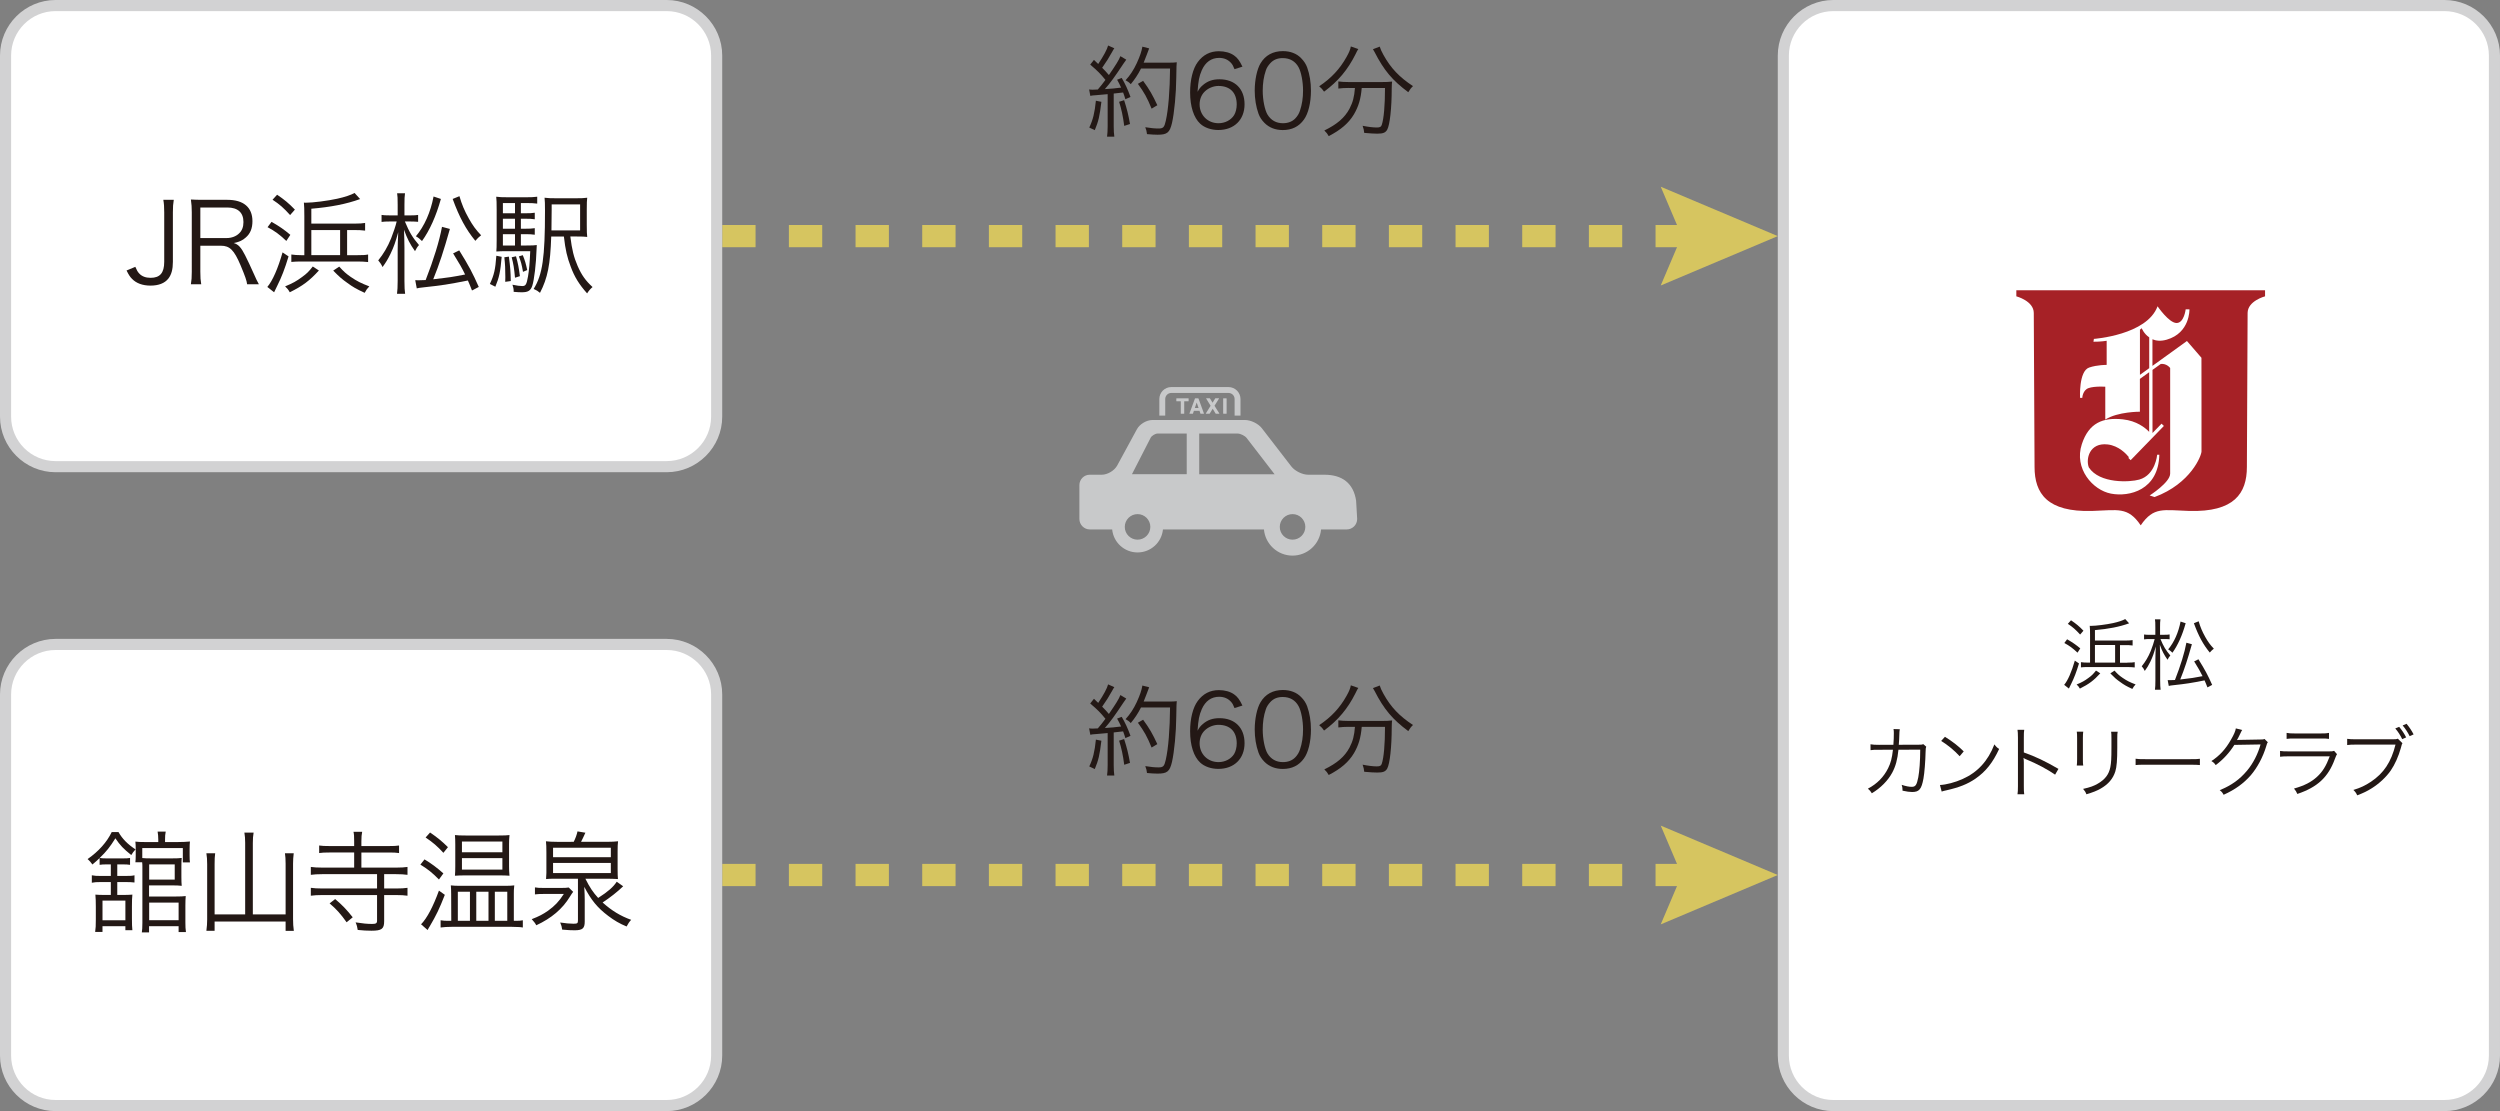 <?xml version="1.0" encoding="utf-8"?>
<!-- Generator: Adobe Illustrator 23.0.3, SVG Export Plug-In . SVG Version: 6.00 Build 0)  -->
<svg version="1.1" id="レイヤー_1" xmlns="http://www.w3.org/2000/svg" xmlns:xlink="http://www.w3.org/1999/xlink" x="0px"
	 y="0px" width="450px" height="200px" viewBox="0 0 450 200" style="enable-background:new 0 0 450 200;" xml:space="preserve">
<rect x="0" y="0" width="450" height="200" fill="#808080" stroke="none"/>
<style type="text/css">
	.st0{fill:none;stroke:#D6C560;stroke-width:4;stroke-miterlimit:10;stroke-dasharray:6,6;}
	.st1{fill:#D6C560;}
	.st2{fill:#231815;}
	.st3{fill:#FFFFFF;}
	.st4{fill:#D2D2D3;}
	.st5{fill:#A62126;}
	.st6{fill:#C8C9CA;}
</style>
<g>
	<g>
		<g>
			<line class="st0" x1="130" y1="42.5" x2="305.67" y2="42.5"/>
			<g>
				<polygon class="st1" points="298.93,51.39 302.71,42.5 298.93,33.61 320,42.5 				"/>
			</g>
		</g>
	</g>
	<g>
		<g>
			<line class="st0" x1="130" y1="157.5" x2="305.67" y2="157.5"/>
			<g>
				<polygon class="st1" points="298.93,166.39 302.71,157.5 298.93,148.61 320,157.5 				"/>
			</g>
		</g>
	</g>
	<g>
		<g>
			<path class="st2" d="M196.04,16.1c0.27,0.04,0.4,0.05,0.65,0.05c0.09,0,0.63-0.02,0.92-0.04c0.67-0.79,0.85-1.03,1.37-1.73
				c-0.92-1.12-1.39-1.6-2.74-2.75l0.67-0.85c0.4,0.38,0.49,0.45,0.77,0.74c0.99-1.49,1.6-2.63,1.78-3.33l1.12,0.5
				c-0.13,0.18-0.22,0.32-0.41,0.68c-0.52,0.95-1.04,1.78-1.78,2.83c0.54,0.54,0.83,0.86,1.21,1.31c1.22-1.76,1.84-2.75,2.07-3.4
				l1.06,0.63c-0.16,0.22-0.27,0.38-0.52,0.74c-1.44,2.18-2.39,3.51-3.33,4.56c1.35-0.09,1.67-0.11,2.92-0.27
				c-0.27-0.59-0.36-0.77-0.72-1.42l0.83-0.32c0.61,1.03,1.1,2.09,1.58,3.42l-0.92,0.41c-0.18-0.58-0.23-0.74-0.41-1.21
				c-0.2,0.04-0.36,0.05-0.45,0.05c-0.14,0.02-0.56,0.07-1.24,0.14v5.92c0,0.77,0.04,1.3,0.11,1.84h-1.31
				c0.07-0.52,0.11-1.1,0.11-1.85v-5.8c-1.33,0.13-1.33,0.13-2.02,0.18c-0.72,0.05-0.74,0.05-1.1,0.13L196.04,16.1z M198.25,18.33
				c-0.32,2.65-0.52,3.48-1.19,5.1l-0.99-0.47c0.67-1.42,0.97-2.65,1.19-4.83L198.25,18.33z M202.34,18.03
				c0.52,1.62,0.76,2.59,1.06,4.29l-1.04,0.34c-0.23-1.78-0.49-2.95-0.92-4.34L202.34,18.03z M205.38,12.34
				c-0.54,1.08-1.12,1.94-1.84,2.81c-0.29-0.31-0.56-0.5-0.94-0.7c0.81-0.88,1.46-1.87,2.02-3.08c0.59-1.3,0.86-2.11,1.01-2.97
				l1.22,0.31c-0.14,0.34-0.14,0.34-0.47,1.24c-0.14,0.4-0.29,0.76-0.52,1.33h4.5c0.72,0,1.08-0.02,1.46-0.07
				c-0.05,0.52-0.05,0.52-0.09,2.77c-0.02,2.83-0.36,6.37-0.77,8.16c-0.41,1.73-0.86,2.11-2.59,2.11c-0.52,0-1.19-0.04-1.91-0.11
				c-0.05-0.49-0.13-0.77-0.31-1.24c0.99,0.16,1.67,0.23,2.39,0.23c0.85,0,1.04-0.22,1.3-1.37c0.47-2.05,0.74-5.55,0.77-9.42H205.38
				z M207.29,19.56c-0.83-2.02-1.3-2.86-2.47-4.47l0.94-0.54c1.17,1.6,1.69,2.52,2.56,4.39L207.29,19.56z"/>
			<path class="st2" d="M222.21,12.45c-0.23-0.58-0.36-0.83-0.63-1.13c-0.54-0.59-1.24-0.9-2.14-0.9c-1.4,0-2.47,0.76-3.12,2.23
				c-0.47,1.08-0.63,1.91-0.76,3.87c0.32-0.56,0.5-0.81,0.9-1.15c0.85-0.76,1.8-1.1,3.04-1.1c2.79,0,4.52,1.73,4.52,4.5
				c0,2.79-1.87,4.63-4.72,4.63c-1.28,0-2.48-0.41-3.26-1.13c-1.17-1.08-1.82-3.1-1.82-5.65c0-2.25,0.5-4.27,1.37-5.44
				c0.95-1.3,2.23-1.96,3.8-1.96c1.08,0,2.05,0.27,2.74,0.76c0.63,0.45,0.99,0.94,1.51,2.02L222.21,12.45z M219.31,15.47
				c-0.9,0-1.85,0.4-2.48,1.03c-0.59,0.59-0.9,1.39-0.9,2.29c0,1.94,1.46,3.39,3.4,3.39c1.17,0,2.25-0.56,2.81-1.46
				c0.29-0.47,0.47-1.21,0.47-1.91C222.61,16.68,221.42,15.47,219.31,15.47z"/>
			<path class="st2" d="M227.61,22.13c-0.49-0.49-0.86-1.04-1.08-1.66c-0.45-1.26-0.68-2.68-0.68-4.16c0-1.91,0.41-3.85,1.04-4.9
				c0.86-1.46,2.25-2.21,4.03-2.21c1.33,0,2.48,0.43,3.29,1.28c0.5,0.5,0.86,1.06,1.08,1.66c0.45,1.24,0.68,2.68,0.68,4.18
				c0,2.18-0.47,4.11-1.26,5.2c-0.9,1.26-2.16,1.89-3.82,1.89C229.57,23.41,228.46,22.98,227.61,22.13z M228.66,11.37
				c-0.38,0.41-0.67,0.86-0.81,1.31c-0.38,1.1-0.56,2.32-0.56,3.64c0,1.67,0.36,3.44,0.85,4.29c0.63,1.04,1.57,1.57,2.79,1.57
				c0.9,0,1.67-0.29,2.21-0.85c0.4-0.41,0.68-0.88,0.85-1.4c0.38-1.12,0.56-2.3,0.56-3.64c0-1.57-0.34-3.35-0.81-4.19
				c-0.59-1.08-1.57-1.64-2.83-1.64C229.97,10.45,229.23,10.75,228.66,11.37z"/>
			<path class="st2" d="M244.5,8.83c-0.16,0.22-0.23,0.36-0.5,0.92c-1.39,2.79-3.13,4.88-5.67,6.75c-0.23-0.36-0.47-0.63-0.88-0.97
				c2.18-1.46,3.73-3.12,4.93-5.28c0.45-0.79,0.68-1.35,0.77-1.89L244.5,8.83z M242.75,15.83c-0.68,0-1.3,0.04-1.85,0.11v-1.28
				c0.52,0.07,1.13,0.11,1.87,0.11h5.92c0.83,0,1.37-0.02,1.89-0.09c-0.05,0.32-0.05,0.47-0.07,1.28c0,3.49-0.34,6.54-0.81,7.38
				c-0.31,0.54-0.74,0.72-1.78,0.72c-0.59,0-1.22-0.04-2.36-0.14c-0.05-0.49-0.11-0.76-0.29-1.28c0.99,0.2,1.89,0.31,2.54,0.31
				c0.58,0,0.77-0.11,0.9-0.45c0.38-1.1,0.59-3.55,0.59-6.66h-4.19c-0.16,1.98-0.58,3.33-1.4,4.74c-0.94,1.57-2.34,2.79-4.54,3.92
				c-0.23-0.41-0.41-0.65-0.79-1.01c2.3-1.12,3.67-2.3,4.54-3.94c0.59-1.13,0.85-2.13,0.97-3.71H242.75z M248.35,8.39
				c0.14,0.47,0.31,0.83,0.68,1.51c1.31,2.36,2.84,3.98,5.31,5.6c-0.34,0.32-0.58,0.63-0.85,1.1c-2.84-2.11-4.38-3.93-6.07-7.24
				c-0.09-0.16-0.2-0.36-0.29-0.5L248.35,8.39z"/>
		</g>
	</g>
	<g>
		<g>
			<path class="st2" d="M196.04,131.1c0.27,0.04,0.4,0.05,0.65,0.05c0.09,0,0.63-0.02,0.92-0.04c0.67-0.79,0.85-1.03,1.37-1.73
				c-0.92-1.12-1.39-1.6-2.74-2.75l0.67-0.85c0.4,0.38,0.49,0.45,0.77,0.74c0.99-1.49,1.6-2.63,1.78-3.33l1.12,0.5
				c-0.13,0.18-0.22,0.32-0.41,0.68c-0.52,0.95-1.04,1.78-1.78,2.83c0.54,0.54,0.83,0.86,1.21,1.31c1.22-1.76,1.84-2.75,2.07-3.4
				l1.06,0.63c-0.16,0.22-0.27,0.38-0.52,0.74c-1.44,2.18-2.39,3.51-3.33,4.56c1.35-0.09,1.67-0.11,2.92-0.27
				c-0.27-0.59-0.36-0.77-0.72-1.42l0.83-0.32c0.61,1.03,1.1,2.09,1.58,3.42l-0.92,0.41c-0.18-0.58-0.23-0.74-0.41-1.21
				c-0.2,0.04-0.36,0.05-0.45,0.05c-0.14,0.02-0.56,0.07-1.24,0.14v5.92c0,0.77,0.04,1.3,0.11,1.84h-1.31
				c0.07-0.52,0.11-1.1,0.11-1.85v-5.8c-1.33,0.13-1.33,0.13-2.02,0.18c-0.72,0.05-0.74,0.05-1.1,0.13L196.04,131.1z M198.25,133.33
				c-0.32,2.65-0.52,3.48-1.19,5.1l-0.99-0.47c0.67-1.42,0.97-2.65,1.19-4.83L198.25,133.33z M202.34,133.03
				c0.52,1.62,0.76,2.59,1.06,4.29l-1.04,0.34c-0.23-1.78-0.49-2.95-0.92-4.34L202.34,133.03z M205.38,127.34
				c-0.54,1.08-1.12,1.94-1.84,2.81c-0.29-0.31-0.56-0.5-0.94-0.7c0.81-0.88,1.46-1.87,2.02-3.08c0.59-1.3,0.86-2.11,1.01-2.97
				l1.22,0.31c-0.14,0.34-0.14,0.34-0.47,1.24c-0.14,0.4-0.29,0.76-0.52,1.33h4.5c0.72,0,1.08-0.02,1.46-0.07
				c-0.05,0.52-0.05,0.52-0.09,2.77c-0.02,2.83-0.36,6.37-0.77,8.16c-0.41,1.73-0.86,2.11-2.59,2.11c-0.52,0-1.19-0.04-1.91-0.11
				c-0.05-0.49-0.13-0.77-0.31-1.24c0.99,0.16,1.67,0.23,2.39,0.23c0.85,0,1.04-0.22,1.3-1.37c0.47-2.05,0.74-5.55,0.77-9.42H205.38
				z M207.29,134.56c-0.83-2.02-1.3-2.86-2.47-4.47l0.94-0.54c1.17,1.6,1.69,2.52,2.56,4.39L207.29,134.56z"/>
			<path class="st2" d="M222.21,127.45c-0.23-0.58-0.36-0.83-0.63-1.13c-0.54-0.59-1.24-0.9-2.14-0.9c-1.4,0-2.47,0.76-3.12,2.23
				c-0.47,1.08-0.63,1.91-0.76,3.87c0.32-0.56,0.5-0.81,0.9-1.15c0.85-0.76,1.8-1.1,3.04-1.1c2.79,0,4.52,1.73,4.52,4.5
				c0,2.79-1.87,4.63-4.72,4.63c-1.28,0-2.48-0.41-3.26-1.13c-1.17-1.08-1.82-3.1-1.82-5.65c0-2.25,0.5-4.27,1.37-5.44
				c0.95-1.3,2.23-1.96,3.8-1.96c1.08,0,2.05,0.27,2.74,0.76c0.63,0.45,0.99,0.94,1.51,2.02L222.21,127.45z M219.31,130.47
				c-0.9,0-1.85,0.4-2.48,1.03c-0.59,0.59-0.9,1.39-0.9,2.29c0,1.94,1.46,3.39,3.4,3.39c1.17,0,2.25-0.56,2.81-1.46
				c0.29-0.47,0.47-1.21,0.47-1.91C222.61,131.68,221.42,130.47,219.31,130.47z"/>
			<path class="st2" d="M227.61,137.13c-0.49-0.49-0.86-1.04-1.08-1.66c-0.45-1.26-0.68-2.68-0.68-4.16c0-1.91,0.41-3.85,1.04-4.9
				c0.86-1.46,2.25-2.21,4.03-2.21c1.33,0,2.48,0.43,3.29,1.28c0.5,0.5,0.86,1.06,1.08,1.66c0.45,1.24,0.68,2.68,0.68,4.18
				c0,2.18-0.47,4.11-1.26,5.2c-0.9,1.26-2.16,1.89-3.82,1.89C229.57,138.41,228.46,137.98,227.61,137.13z M228.66,126.37
				c-0.38,0.41-0.67,0.86-0.81,1.31c-0.38,1.1-0.56,2.32-0.56,3.64c0,1.67,0.36,3.44,0.85,4.29c0.63,1.04,1.57,1.57,2.79,1.57
				c0.9,0,1.67-0.29,2.21-0.85c0.4-0.41,0.68-0.88,0.85-1.4c0.38-1.12,0.56-2.3,0.56-3.64c0-1.57-0.34-3.35-0.81-4.19
				c-0.59-1.08-1.57-1.64-2.83-1.64C229.97,125.45,229.23,125.75,228.66,126.37z"/>
			<path class="st2" d="M244.5,123.83c-0.16,0.22-0.23,0.36-0.5,0.92c-1.39,2.79-3.13,4.88-5.67,6.75
				c-0.23-0.36-0.47-0.63-0.88-0.97c2.18-1.46,3.73-3.12,4.93-5.28c0.45-0.79,0.68-1.35,0.77-1.89L244.5,123.83z M242.75,130.83
				c-0.68,0-1.3,0.04-1.85,0.11v-1.28c0.52,0.07,1.13,0.11,1.87,0.11h5.92c0.83,0,1.37-0.02,1.89-0.09
				c-0.05,0.32-0.05,0.47-0.07,1.28c0,3.49-0.34,6.54-0.81,7.38c-0.31,0.54-0.74,0.72-1.78,0.72c-0.59,0-1.22-0.04-2.36-0.14
				c-0.05-0.49-0.11-0.76-0.29-1.28c0.99,0.2,1.89,0.31,2.54,0.31c0.58,0,0.77-0.11,0.9-0.45c0.38-1.1,0.59-3.55,0.59-6.66h-4.19
				c-0.16,1.98-0.58,3.33-1.4,4.74c-0.94,1.57-2.34,2.79-4.54,3.92c-0.23-0.41-0.41-0.65-0.79-1.01c2.3-1.12,3.67-2.3,4.54-3.94
				c0.59-1.13,0.85-2.13,0.97-3.71H242.75z M248.35,123.39c0.14,0.47,0.31,0.83,0.68,1.51c1.31,2.36,2.84,3.98,5.31,5.6
				c-0.34,0.32-0.58,0.63-0.85,1.1c-2.84-2.11-4.38-3.93-6.07-7.24c-0.09-0.16-0.2-0.36-0.29-0.5L248.35,123.39z"/>
		</g>
	</g>
	<g>
		<g>
			<path class="st3" d="M10,84c-4.96,0-9-4.04-9-9V10c0-4.96,4.04-9,9-9h110c4.96,0,9,4.04,9,9v65c0,4.96-4.04,9-9,9H10z"/>
			<path class="st4" d="M120,2c4.41,0,8,3.59,8,8v65c0,4.41-3.59,8-8,8H10c-4.41,0-8-3.59-8-8V10c0-4.41,3.59-8,8-8H120 M120,0H10
				C4.5,0,0,4.5,0,10v65c0,5.5,4.5,10,10,10h110c5.5,0,10-4.5,10-10V10C130,4.5,125.5,0,120,0L120,0z"/>
		</g>
		<g>
			<g>
				<path class="st2" d="M31.28,35.97c-0.12,0.74-0.16,1.24-0.16,2.24v8.92c0,1.36-0.26,2.3-0.82,3.02
					c-0.66,0.84-1.76,1.26-3.22,1.26c-1.4,0-2.54-0.42-3.3-1.2c-0.38-0.38-0.6-0.72-1-1.52l1.58-0.66c0.26,0.62,0.42,0.9,0.7,1.2
					c0.48,0.52,1.18,0.78,2.04,0.78c1.7,0,2.46-0.88,2.46-2.88v-8.92c0-0.96-0.04-1.54-0.16-2.24H31.28z"/>
				<path class="st2" d="M44.48,51.17c-0.06-0.6-0.34-1.42-1.18-3.42c-1.16-2.74-1.94-3.52-3.54-3.52h-3.7v4.68
					c0,1.02,0.04,1.54,0.16,2.26h-1.86c0.12-0.72,0.16-1.26,0.16-2.24V38.21c0-0.86-0.04-1.5-0.16-2.3c0.7,0.04,1.26,0.06,2.18,0.06
					h4.4c2.9,0,4.5,1.36,4.5,3.84c0,1.28-0.38,2.24-1.2,2.94c-0.58,0.52-1.08,0.76-2.16,1c0.82,0.24,1.32,0.78,2.04,2.2
					c0.48,0.94,0.96,1.98,1.58,3.36c0.34,0.78,0.62,1.38,0.9,1.86H44.48z M40.8,42.85c0.9,0,1.72-0.32,2.26-0.86
					c0.52-0.5,0.76-1.16,0.76-2.02c0-1.7-1-2.62-2.9-2.62h-4.86v5.5H40.8z"/>
				<path class="st2" d="M51.94,46.15c-0.68,2.26-1.26,3.74-2.02,5.26c-0.22,0.46-0.42,0.86-0.58,1.2l-1.22-0.96
					c0.94-1.1,1.92-3.34,2.74-6.22L51.94,46.15z M48.88,39.93c1.46,0.84,2.24,1.38,3.38,2.34l-0.72,1.1
					c-1.28-1.2-1.98-1.72-3.38-2.48L48.88,39.93z M49.88,35.05c1.3,0.88,2.08,1.52,3.2,2.68l-0.86,0.98
					c-1.18-1.3-1.88-1.92-3.16-2.76L49.88,35.05z M57.4,48.69c-1.68,1.84-2.9,2.76-5.24,3.92c-0.28-0.5-0.44-0.68-0.84-1.06
					c1.4-0.58,2.04-0.94,3.04-1.68c0.86-0.62,1.22-0.98,1.94-1.9L57.4,48.69z M64.38,45.93c0.92,0,1.38-0.02,1.88-0.12v1.36
					c-0.56-0.06-1.14-0.1-1.88-0.1H54.3c-0.78,0-1.3,0.02-1.86,0.08v-1.34c0.56,0.08,1.06,0.12,1.76,0.12h0.58v-7.04
					c0-1.08-0.02-1.88-0.08-2.42c0.14,0.02,0.24,0.02,0.32,0.02c1.3,0,3.96-0.34,5.68-0.72c1.38-0.3,2.54-0.7,3.12-1.04l1,1.1
					c-2.48,0.9-5.26,1.44-8.78,1.74v2.68h7.8c0.9,0,1.38-0.04,1.88-0.12v1.38c-0.66-0.08-1.12-0.1-1.88-0.1h-1.36v4.52H64.38z
					 M61.22,41.41h-5.18v4.52h5.18V41.41z M61.06,47.99c0.82,0.9,1.22,1.26,2.08,1.86c1.12,0.76,1.82,1.12,3.34,1.7
					c-0.42,0.44-0.52,0.58-0.84,1.16c-1.48-0.68-2.14-1.06-3.14-1.8c-0.94-0.66-1.46-1.12-2.52-2.2L61.06,47.99z"/>
				<path class="st2" d="M72.88,39.87c0.82,1.96,1.36,2.86,2.54,4.24c-0.3,0.32-0.5,0.66-0.72,1.1c-0.92-1.3-1.38-2.2-1.98-3.86
					c0.04,1.16,0.08,2.38,0.08,3.3v5.92c0,1.08,0.04,1.78,0.12,2.32h-1.46c0.08-0.58,0.12-1.28,0.12-2.32v-5.56
					c0-0.86,0.04-1.84,0.1-3.22c-0.48,1.76-0.78,2.62-1.38,3.88c-0.48,0.98-0.84,1.58-1.44,2.4c-0.2-0.44-0.46-0.84-0.78-1.2
					c0.96-1.18,1.68-2.4,2.32-3.96c0.4-1.02,0.82-2.26,1-3.04h-1.28c-0.62,0-1.06,0.02-1.44,0.08v-1.26
					c0.32,0.06,0.78,0.08,1.44,0.08h1.46v-1.9c0-1.16-0.02-1.62-0.1-2.08h1.42c-0.08,0.5-0.1,1.06-0.1,2.06v1.92h1.14
					c0.58,0,0.94-0.02,1.32-0.08v1.24c-0.4-0.04-0.82-0.06-1.32-0.06H72.88z M74.74,50.43c0.22,0.02,0.32,0.02,0.56,0.02
					c0.46,0,0.88-0.02,1.32-0.04c1.44-3.68,2.48-7.06,2.94-9.58l1.42,0.38c-1.12,3.96-1.9,6.36-3,9.06
					c3.24-0.38,3.24-0.38,5.74-0.86c-0.54-1.12-1.04-2-2.16-3.8l1.1-0.54c1.76,2.84,2.4,4.04,3.52,6.58l-1.22,0.64
					c-0.36-0.9-0.44-1.14-0.74-1.8c-3.62,0.72-4.56,0.86-8.04,1.24c-0.6,0.06-0.82,0.1-1.16,0.18L74.74,50.43z M79.36,35.81
					c-0.86,3.08-2,5.62-3.4,7.58c-0.4-0.4-0.64-0.6-1.1-0.86c1.54-1.84,2.64-4.32,3.18-7.16L79.36,35.81z M82.7,35.31
					c0.42,1.46,0.88,2.58,1.7,4.04c0.7,1.24,1.26,2.02,2.2,3c-0.36,0.26-0.7,0.6-1.04,1c-1.68-2.04-2.88-4.24-4.08-7.54L82.7,35.31z
					"/>
				<path class="st2" d="M90.3,46.23c-0.22,2.66-0.46,3.76-1.14,5.38l-0.98-0.5c0.76-1.64,0.98-2.58,1.16-5.08L90.3,46.23z
					 M93.76,44.19h1c0.98,0,1.48-0.02,1.86-0.08c-0.02,0.22-0.02,0.38-0.04,0.8c-0.08,2.6-0.42,5.48-0.78,6.56
					c-0.3,0.86-0.76,1.14-1.88,1.14c-0.38,0-0.8-0.02-1.46-0.08c0-0.08,0-0.1,0-0.16c0-0.34-0.08-0.74-0.22-1.12
					C93,51.41,93.6,51.49,94,51.49c0.62,0,0.78-0.26,1.04-1.72c0.18-1,0.32-2.52,0.4-4.56h-4.26c-0.8,0-1.28,0.02-1.84,0.06
					c0.04-0.44,0.06-0.94,0.06-2.06v-5.48c0-1.28-0.02-1.74-0.08-2.32c0.58,0.08,1.08,0.1,2.2,0.1h3.14c0.92,0,1.42-0.02,2.04-0.1
					v1.24c-0.6-0.08-1.08-0.1-1.88-0.1h-1.06v1.84h0.76c0.8,0,1.26-0.02,1.74-0.1v1.18c-0.52-0.08-0.98-0.1-1.74-0.1h-0.76v1.8h0.76
					c0.8,0,1.26-0.02,1.74-0.1v1.18c-0.52-0.08-0.98-0.1-1.74-0.1h-0.76V44.19z M92.7,36.55h-2.18v1.84h2.18V36.55z M92.7,39.37
					h-2.18v1.8h2.18V39.37z M90.52,42.15v2.04h2.18v-2.04H90.52z M91.6,46.19c0.26,2.06,0.3,2.54,0.34,4.4l-1,0.14
					c0.02-0.36,0.02-0.64,0.02-0.82c0-1.46-0.04-2.38-0.18-3.6L91.6,46.19z M92.88,46.13c0.36,1.26,0.52,2.14,0.7,3.58l-0.88,0.28
					c-0.16-1.74-0.28-2.48-0.6-3.68L92.88,46.13z M94.1,45.93c0.4,0.98,0.52,1.4,0.8,2.68l-0.76,0.32c-0.24-1.36-0.36-1.8-0.74-2.78
					L94.1,45.93z M102.66,42.57c0.3,2.4,0.62,3.7,1.32,5.32c0.72,1.64,1.42,2.62,2.68,3.78c-0.4,0.34-0.68,0.66-0.98,1.14
					c-1.42-1.6-2.26-2.94-2.94-4.78c-0.66-1.74-0.96-3.02-1.24-5.46h-2.28c-0.16,5.04-0.64,7.48-2.02,10.14
					c-0.38-0.32-0.6-0.46-1.14-0.7c1.6-2.58,2.04-5.66,2.04-14.04c0-1.26-0.02-1.84-0.08-2.38c0.58,0.08,1.12,0.1,2.2,0.1h3.32
					c1.1,0,1.62-0.02,2.16-0.1c-0.06,0.46-0.08,0.94-0.08,2.18v2.72c0,1.18,0.02,1.68,0.08,2.16c-0.38-0.06-0.98-0.08-1.92-0.08
					H102.66z M104.42,41.47v-4.68H99.3v1c0,0.56-0.02,1.78-0.04,3.68H104.42z"/>
			</g>
		</g>
	</g>
	<g>
		<g>
			<path class="st3" d="M10,199c-4.96,0-9-4.04-9-9v-65c0-4.96,4.04-9,9-9h110c4.96,0,9,4.04,9,9v65c0,4.96-4.04,9-9,9H10z"/>
			<path class="st4" d="M120,117c4.41,0,8,3.59,8,8v65c0,4.41-3.59,8-8,8H10c-4.41,0-8-3.59-8-8v-65c0-4.41,3.59-8,8-8H120 M120,115
				H10c-5.5,0-10,4.5-10,10v65c0,5.5,4.5,10,10,10h110c5.5,0,10-4.5,10-10v-65C130,119.5,125.5,115,120,115L120,115z"/>
		</g>
		<g>
			<g>
				<path class="st2" d="M19.17,155.59c-0.54,0-0.88,0.02-1.24,0.08v-1.22c-0.54,0.52-0.7,0.66-1.3,1.16
					c-0.24-0.36-0.52-0.68-0.86-0.98c1.98-1.38,3.48-3.06,4.34-4.86h1.22c0.68,1.22,1.66,2.2,3.06,3.12
					c-0.38,0.44-0.5,0.58-0.76,1.02c-1.36-1.08-2.02-1.76-2.86-3.02c-0.94,1.52-1.6,2.36-2.82,3.54c0.34,0.06,0.64,0.08,1.22,0.08
					h2.98c0.64,0,0.92-0.02,1.26-0.08v1.24c-0.36-0.06-0.72-0.08-1.26-0.08h-1.04v2.08h1.46c0.86,0,1.22-0.02,1.64-0.12v1.3
					c-0.48-0.06-0.88-0.08-1.64-0.08h-1.46v2.32h1c0.72,0,1.2-0.02,1.72-0.06c-0.06,0.64-0.08,1.1-0.08,2.14v2.14
					c0,1.04,0.02,1.56,0.08,2.12h-1.26v-0.72h-4.12v1.04h-1.32c0.1-0.68,0.12-1.14,0.12-2.26v-2.26c0-0.94-0.02-1.56-0.08-2.2
					c0.46,0.04,0.94,0.06,1.78,0.06h1v-2.32h-1.8c-0.74,0-1.14,0.02-1.62,0.12v-1.34c0.5,0.1,0.84,0.12,1.62,0.12h1.8v-2.08H19.17z
					 M18.45,165.65h4.12v-3.54h-4.12V165.65z M28.49,151.13c0-0.56-0.04-0.96-0.12-1.44h1.46c-0.1,0.5-0.12,0.84-0.12,1.4v0.48h2.24
					c0.86,0,1.62-0.04,2.24-0.1c-0.04,0.36-0.06,0.74-0.06,1.34v1.2c0,0.54,0.02,0.92,0.06,1.22h-1.28v-2.58h-7.3v1.8
					c0.36,0.04,0.92,0.06,1.68,0.06h3.6c0.88,0,1.4-0.02,1.82-0.08c-0.04,0.48-0.06,0.88-0.06,1.54v1.88c0,0.78,0.02,1.12,0.06,1.6
					c-0.46-0.06-0.98-0.08-1.74-0.08h-4.14v2h4.9c0.78,0,1.24-0.02,1.7-0.08c-0.04,0.52-0.06,1-0.06,1.7v3.04
					c0,0.68,0.02,1.28,0.1,1.74h-1.32v-1.06h-5.32v1.12h-1.3c0.06-0.38,0.1-0.86,0.1-1.7v-10.16c0-0.24,0-0.4-0.04-0.76h-1.22
					c0.04-0.36,0.06-0.7,0.06-1.18v-1.2c0-0.56-0.02-0.94-0.06-1.34c0.42,0.06,0.96,0.08,1.8,0.08h2.32V151.13z M26.85,158.33h4.6
					v-2.74h-4.6V158.33z M26.85,165.63h5.3v-3.16h-5.3V165.63z"/>
				<path class="st2" d="M44.13,151.73c0-0.76-0.04-1.26-0.14-1.86h1.66c-0.1,0.58-0.14,1.08-0.14,1.86v12.86h5.9v-9.14
					c0-0.84-0.04-1.28-0.12-1.86h1.58c-0.08,0.68-0.12,1.22-0.12,1.88v9.96c0,0.8,0.04,1.4,0.14,2.12h-1.48v-1.68H38.63v1.68h-1.48
					c0.1-0.84,0.14-1.3,0.14-2.02v-9.98c0-0.76-0.04-1.38-0.14-1.96h1.58c-0.08,0.56-0.1,1.12-0.1,1.94v9.06h5.5V151.73z"/>
				<path class="st2" d="M69.99,152.29c0.9,0,1.34-0.02,1.84-0.1v1.36c-0.52-0.08-0.98-0.1-1.84-0.1h-4.94v2.72h6.26
					c0.88,0,1.48-0.04,2.04-0.12v1.42c-0.58-0.08-1.2-0.12-2.06-0.12h-2.14v2.58h2.14c0.92,0,1.5-0.04,2.06-0.12v1.42
					c-0.54-0.08-1.2-0.12-2.06-0.12h-2.14v4.7c0,1.4-0.44,1.72-2.3,1.72c-0.82,0-1.48-0.04-2.46-0.14c-0.08-0.52-0.14-0.8-0.38-1.36
					c1.28,0.2,2.12,0.28,2.96,0.28c0.7,0,0.9-0.12,0.9-0.58v-4.62h-9.84c-0.86,0-1.48,0.04-2.08,0.12v-1.42
					c0.56,0.08,1.18,0.12,2.08,0.12h9.84v-2.58h-9.86c-0.84,0-1.46,0.04-2.06,0.12v-1.42c0.56,0.08,1.18,0.12,2.06,0.12h5.74v-2.72
					h-4.44c-0.86,0-1.34,0.02-1.86,0.1v-1.36c0.54,0.08,0.98,0.1,1.86,0.1h4.44v-0.84c0-0.86-0.02-1.28-0.12-1.72h1.56
					c-0.1,0.5-0.14,0.92-0.14,1.72v0.84H69.99z M62.39,166.01c-1.08-1.52-1.82-2.34-3.06-3.4l1-0.78c1.3,1.1,2.02,1.86,3.16,3.28
					L62.39,166.01z"/>
				<path class="st2" d="M76.41,154.69c1.24,0.74,2.22,1.48,3.4,2.52l-0.8,1.1c-1.2-1.22-2-1.86-3.34-2.68L76.41,154.69z
					 M80.07,161.07c-1,2.56-1.56,3.7-2.7,5.64c-0.16,0.24-0.26,0.42-0.4,0.7l-1.18-1.04c1.06-1.06,2.18-3.2,3.22-6.06L80.07,161.07z
					 M77.41,149.85c1.32,0.9,2.08,1.52,3.22,2.64l-0.82,1.02c-1.06-1.16-1.86-1.86-3.2-2.76L77.41,149.85z M92.85,165.75
					c0.56,0,0.84-0.02,1.26-0.1v1.3c-0.28-0.04-0.48-0.08-0.66-0.08c-0.36,0-0.8-0.02-1.3-0.04H81.27c-0.66,0-1.36,0.04-1.96,0.12
					v-1.3c0.46,0.08,0.88,0.1,1.36,0.1h0.56l-0.02-4.8c0-0.68-0.02-1.04-0.06-1.58c0.52,0.06,0.94,0.08,1.84,0.08h7.74
					c0.96,0,1.34-0.02,1.84-0.08c-0.08,0.74-0.08,0.92-0.08,1.5v4.88H92.85z M83.75,157.57c-0.7,0-1.34,0.02-1.86,0.06
					c0.04-0.5,0.06-1.02,0.06-1.7v-3.94c0-0.68-0.02-1.16-0.06-1.68c0.46,0.06,1,0.08,1.9,0.08h6c0.94,0,1.5-0.02,1.92-0.08
					c-0.06,0.62-0.08,1-0.08,1.64v4.04c0,0.62,0.02,1.02,0.08,1.64c-0.5-0.04-1.12-0.06-1.86-0.06H83.75z M82.41,165.75h2.18v-5.24
					h-2.18V165.75z M83.15,153.41h7.28v-1.94h-7.28V153.41z M83.15,156.53h7.28v-2.06h-7.28V156.53z M85.73,165.75h2.2v-5.24h-2.2
					V165.75z M89.07,165.75h2.24v-5.24h-2.24V165.75z"/>
				<path class="st2" d="M96.29,159.73c0.4,0.08,0.84,0.1,1.64,0.1h2.96c0.76,0,1.14-0.02,1.48-0.08l0.8,0.78
					c-0.16,0.2-0.36,0.5-0.58,0.86c-1.34,2.22-3.34,3.9-6.06,5.16c-0.18-0.36-0.42-0.66-0.82-1.1c1.3-0.5,2.02-0.88,2.94-1.52
					c1.22-0.88,1.98-1.68,2.84-3.02h-3.56c-0.68,0-1.18,0.02-1.64,0.08V159.73z M103.27,151.53c0.3-0.6,0.56-1.28,0.68-1.88
					l1.42,0.24c-0.28,0.64-0.54,1.16-0.78,1.64h4.62c0.86,0,1.56-0.04,2.04-0.1c-0.06,0.5-0.08,0.94-0.08,1.8v3.16
					c0,0.96,0.02,1.42,0.06,1.84c-0.76-0.04-1.36-0.06-1.98-0.06h-3.88c0.78,1.56,1.38,2.46,2.3,3.46c1.78-1.14,2.74-1.98,3.34-2.92
					l1.16,0.82c-1.06,1.02-2.28,1.98-3.7,2.92c1.6,1.44,3.22,2.44,5.14,3.12c-0.34,0.36-0.56,0.7-0.82,1.2
					c-1.26-0.52-2.22-1.08-3.3-1.9c-1.94-1.46-3.08-2.84-4.32-5.24c0.06,1.18,0.08,1.7,0.08,2.32v3.94c0,1.22-0.4,1.56-1.82,1.56
					c-0.62,0-1.06-0.02-2.24-0.12c-0.06-0.5-0.14-0.76-0.36-1.28c0.94,0.14,1.72,0.22,2.38,0.22c0.72,0,0.82-0.08,0.82-0.6v-7.5
					h-4.48c-0.4,0-0.9,0.02-1.26,0.06c0.02-0.28,0.06-0.88,0.06-1.1v-3.7c0-0.92-0.02-1.46-0.08-2c0.48,0.06,1.16,0.1,2.02,0.1
					H103.27z M99.55,154.29h10.4v-1.7h-10.4V154.29z M99.55,157.15h10.4v-1.82h-10.4V157.15z"/>
			</g>
		</g>
	</g>
	<g>
		<g>
			<path class="st3" d="M330,199c-4.96,0-9-4.04-9-9V10c0-4.96,4.04-9,9-9h110c4.96,0,9,4.04,9,9v180c0,4.96-4.04,9-9,9H330z"/>
			<path class="st4" d="M440,2c4.41,0,8,3.59,8,8v180c0,4.41-3.59,8-8,8H330c-4.41,0-8-3.59-8-8V10c0-4.41,3.59-8,8-8H440 M440,0
				H330c-5.5,0-10,4.5-10,10v180c0,5.5,4.5,10,10,10h110c5.5,0,10-4.5,10-10V10C450,4.5,445.5,0,440,0L440,0z"/>
		</g>
		<g>
			<g>
				<g>
					<path class="st2" d="M374.22,119.42c-0.48,1.58-0.88,2.62-1.41,3.68c-0.15,0.32-0.29,0.6-0.41,0.84l-0.85-0.67
						c0.66-0.77,1.34-2.34,1.92-4.36L374.22,119.42z M372.08,115.07c1.02,0.59,1.57,0.97,2.37,1.64l-0.5,0.77
						c-0.9-0.84-1.39-1.2-2.37-1.74L372.08,115.07z M372.78,111.65c0.91,0.62,1.46,1.06,2.24,1.88l-0.6,0.69
						c-0.83-0.91-1.32-1.34-2.21-1.93L372.78,111.65z M378.05,121.2c-1.18,1.29-2.03,1.93-3.67,2.75c-0.2-0.35-0.31-0.48-0.59-0.74
						c0.98-0.41,1.43-0.66,2.13-1.18c0.6-0.43,0.85-0.69,1.36-1.33L378.05,121.2z M382.93,119.27c0.64,0,0.97-0.01,1.32-0.08v0.95
						c-0.39-0.04-0.8-0.07-1.32-0.07h-7.06c-0.55,0-0.91,0.01-1.3,0.06v-0.94c0.39,0.06,0.74,0.08,1.23,0.08h0.41v-4.93
						c0-0.76-0.01-1.32-0.06-1.69c0.1,0.01,0.17,0.01,0.22,0.01c0.91,0,2.77-0.24,3.98-0.5c0.97-0.21,1.78-0.49,2.19-0.73l0.7,0.77
						c-1.74,0.63-3.68,1.01-6.15,1.22v1.88h5.46c0.63,0,0.97-0.03,1.32-0.08v0.97c-0.46-0.06-0.78-0.07-1.32-0.07h-0.95v3.17H382.93
						z M380.72,116.1h-3.63v3.17h3.63V116.1z M380.61,120.71c0.57,0.63,0.85,0.88,1.46,1.3c0.78,0.53,1.27,0.78,2.34,1.19
						c-0.29,0.31-0.36,0.41-0.59,0.81c-1.04-0.48-1.5-0.74-2.2-1.26c-0.66-0.46-1.02-0.78-1.76-1.54L380.61,120.71z"/>
					<path class="st2" d="M388.88,115.02c0.57,1.37,0.95,2,1.78,2.97c-0.21,0.22-0.35,0.46-0.5,0.77c-0.64-0.91-0.97-1.54-1.39-2.7
						c0.03,0.81,0.06,1.67,0.06,2.31v4.15c0,0.76,0.03,1.25,0.08,1.63h-1.02c0.06-0.41,0.08-0.9,0.08-1.63v-3.89
						c0-0.6,0.03-1.29,0.07-2.26c-0.34,1.23-0.55,1.84-0.97,2.72c-0.34,0.69-0.59,1.11-1.01,1.68c-0.14-0.31-0.32-0.59-0.55-0.84
						c0.67-0.83,1.18-1.68,1.63-2.77c0.28-0.71,0.57-1.58,0.7-2.13h-0.9c-0.43,0-0.74,0.01-1.01,0.06v-0.88
						c0.22,0.04,0.55,0.06,1.01,0.06h1.02v-1.33c0-0.81-0.01-1.13-0.07-1.46h0.99c-0.06,0.35-0.07,0.74-0.07,1.44v1.34h0.8
						c0.41,0,0.66-0.01,0.92-0.06v0.87c-0.28-0.03-0.57-0.04-0.92-0.04H388.88z M390.18,122.42c0.15,0.01,0.22,0.01,0.39,0.01
						c0.32,0,0.62-0.01,0.92-0.03c1.01-2.58,1.74-4.94,2.06-6.71l0.99,0.27c-0.78,2.77-1.33,4.45-2.1,6.35
						c2.27-0.27,2.27-0.27,4.02-0.6c-0.38-0.78-0.73-1.4-1.51-2.66l0.77-0.38c1.23,1.99,1.68,2.83,2.47,4.61l-0.85,0.45
						c-0.25-0.63-0.31-0.8-0.52-1.26c-2.54,0.5-3.19,0.6-5.63,0.87c-0.42,0.04-0.57,0.07-0.81,0.13L390.18,122.42z M393.42,112.18
						c-0.6,2.16-1.4,3.94-2.38,5.31c-0.28-0.28-0.45-0.42-0.77-0.6c1.08-1.29,1.85-3.03,2.23-5.01L393.42,112.18z M395.76,111.83
						c0.29,1.02,0.62,1.81,1.19,2.83c0.49,0.87,0.88,1.41,1.54,2.1c-0.25,0.18-0.49,0.42-0.73,0.7c-1.18-1.43-2.02-2.97-2.86-5.28
						L395.76,111.83z"/>
					<path class="st2" d="M340.81,134.06c0.06-0.71,0.08-1.48,0.08-2.1c0-0.32-0.01-0.48-0.06-0.73l1.13,0.03
						c-0.06,0.32-0.06,0.32-0.11,1.81c-0.03,0.43-0.03,0.6-0.07,0.99l3.5-0.01c0.63,0,0.64-0.01,0.92-0.1l0.52,0.45
						c-0.08,0.21-0.1,0.34-0.11,0.84c-0.04,1.82-0.21,3.94-0.39,4.9c-0.35,1.92-0.77,2.42-2.03,2.42c-0.45,0-0.99-0.07-1.74-0.24
						c0-0.08,0-0.13,0-0.17c0-0.32-0.03-0.52-0.15-0.88c0.76,0.25,1.34,0.36,1.81,0.36c0.69,0,0.91-0.34,1.18-1.72
						c0.21-1.11,0.34-2.9,0.35-4.97l-3.92,0.01c-0.18,1.79-0.5,2.96-1.12,4.13c-0.78,1.44-2.09,2.76-3.67,3.71
						c-0.25-0.41-0.36-0.52-0.71-0.83c1.67-0.88,2.87-2.12,3.64-3.68c0.48-0.98,0.69-1.76,0.87-3.33l-2.55,0.01
						c-0.83,0-0.98,0-1.48,0.07l-0.01-1.06c0.48,0.08,0.81,0.1,1.51,0.1L340.81,134.06z"/>
					<path class="st2" d="M349.19,141.3c1.09-0.04,2.77-0.48,4.08-1.08c2.7-1.2,4.58-3.26,5.72-6.23c0.32,0.43,0.46,0.56,0.85,0.83
						c-1.12,2.44-2.42,4.08-4.27,5.35c-1.44,0.98-2.89,1.56-5.23,2.09c-0.38,0.08-0.49,0.11-0.84,0.22L349.19,141.3z M350.09,132.62
						c1.5,0.95,2.37,1.64,3.38,2.63l-0.73,0.87c-1.01-1.09-2.12-2-3.33-2.75L350.09,132.62z"/>
					<path class="st2" d="M363.15,142.96c0.06-0.38,0.08-0.71,0.08-1.47v-8.7c0-0.74-0.03-1.08-0.08-1.43h1.21
						c-0.06,0.36-0.07,0.66-0.07,1.46v2.62c2.16,0.77,3.78,1.54,6.23,2.96l-0.6,1.04c-1.32-0.92-3.25-1.96-5.23-2.77
						c-0.21-0.08-0.31-0.14-0.43-0.24l-0.03,0.01c0.04,0.28,0.06,0.48,0.06,0.83v4.22c0,0.78,0.01,1.09,0.07,1.48H363.15z"/>
					<path class="st2" d="M374.98,131.71c-0.04,0.34-0.06,0.52-0.06,1.16v3.77c0,0.67,0.01,0.83,0.06,1.16h-1.16
						c0.04-0.32,0.06-0.62,0.06-1.18v-3.74c0-0.6-0.01-0.84-0.06-1.18H374.98z M381.18,131.71c-0.06,0.32-0.07,0.55-0.07,1.22v1.65
						c0,2.23-0.1,3.46-0.35,4.27c-0.41,1.32-1.29,2.34-2.66,3.11c-0.69,0.39-1.36,0.66-2.55,1.01c-0.15-0.41-0.24-0.55-0.59-0.97
						c1.26-0.28,1.93-0.52,2.66-0.95c1.3-0.76,1.98-1.65,2.24-2.96c0.15-0.8,0.2-1.44,0.2-3.57v-1.58c0-0.73-0.01-0.92-0.06-1.23
						H381.18z"/>
					<path class="st2" d="M384.41,136.57c0.41,0.07,0.78,0.08,1.74,0.08h8.14c1.04,0,1.26-0.01,1.69-0.07v1.13
						c-0.45-0.04-0.77-0.06-1.71-0.06h-8.12c-1.02,0-1.32,0.01-1.74,0.06V136.57z"/>
					<path class="st2" d="M403.6,131.4c-0.13,0.18-0.13,0.18-0.31,0.57c-0.36,0.76-0.49,0.99-0.64,1.25
						c0.18-0.04,0.18-0.04,4.23-0.11c0.49,0,0.53-0.01,0.73-0.1l0.6,0.59c-0.13,0.17-0.13,0.18-0.28,0.69
						c-0.59,1.98-1.61,3.88-2.8,5.27c-1.29,1.47-2.83,2.58-4.88,3.5c-0.22-0.41-0.34-0.55-0.7-0.83c2.12-0.87,3.6-1.93,4.94-3.54
						c1.08-1.3,1.92-2.94,2.41-4.69l-4.72,0.08c-0.85,1.37-1.98,2.61-3.35,3.64c-0.24-0.35-0.38-0.48-0.78-0.73
						c1.48-0.97,2.55-2.13,3.52-3.84c0.53-0.92,0.81-1.55,0.88-2.04L403.6,131.4z"/>
					<path class="st2" d="M410.4,135.17c0.5,0.07,0.8,0.08,1.64,0.08h7.19c0.52,0,0.67-0.01,0.91-0.1l0.52,0.6
						c-0.13,0.2-0.15,0.27-0.39,0.88c-1.19,3.26-3.12,5.06-6.75,6.28c-0.17-0.41-0.27-0.56-0.6-0.97c1.88-0.53,3.11-1.16,4.16-2.13
						c0.99-0.91,1.63-1.95,2.27-3.67h-7.31c-0.74,0-1.15,0.01-1.63,0.07V135.17z M411.6,131.92c0.41,0.08,0.69,0.1,1.47,0.1h4.68
						c0.78,0,1.06-0.01,1.47-0.1V133c-0.38-0.06-0.71-0.07-1.46-0.07h-4.71c-0.74,0-1.08,0.01-1.46,0.07V131.92z"/>
					<path class="st2" d="M432.44,133.78c-0.1,0.14-0.1,0.14-0.29,0.87c-0.41,1.48-1.09,3-1.82,4.05c-0.83,1.19-2.07,2.35-3.45,3.21
						c-0.8,0.5-1.43,0.81-2.58,1.25c-0.21-0.45-0.32-0.6-0.69-0.97c1.26-0.38,2.09-0.77,3.17-1.48c2.3-1.54,3.63-3.54,4.41-6.68
						h-7.13c-0.71,0-1.11,0.01-1.57,0.08v-1.12c0.53,0.07,0.81,0.08,1.58,0.08h6.63c0.56,0,0.66-0.01,0.91-0.11L432.44,133.78z
						 M431.85,130.83c0.52,0.63,0.91,1.22,1.26,1.9l-0.71,0.32c-0.34-0.7-0.74-1.33-1.25-1.93L431.85,130.83z M433.18,130.28
						c0.52,0.63,0.91,1.22,1.27,1.91l-0.71,0.32c-0.35-0.7-0.76-1.33-1.26-1.93L433.18,130.28z"/>
				</g>
			</g>
			<path class="st3" d="M362.94,52.25v1.09c0,0,3.14,0.82,3.14,3c0,2.18,0.14,24.71,0.14,27.71c0,4.78,2.29,8.16,10.37,7.92
				c4.64-0.14,6.42-0.82,8.74,2.59c2.32-3.41,4.09-2.73,8.73-2.59c8.08,0.23,10.38-3.14,10.38-7.92c0-3,0.13-25.52,0.13-27.71
				c0-2.18,3.14-3,3.14-3v-1.09H362.94z"/>
			<g>
				<g>
					<g>
						<path class="st5" d="M385.51,59.08l-0.32,0.27v8.12l1.67-1.2v-5.54C385.89,60.07,385.51,59.08,385.51,59.08z"/>
						<path class="st5" d="M362.94,52.25v1.09c0,0,3.14,0.82,3.14,3c0,2.18,0.14,24.71,0.14,27.71c0,4.78,2.29,8.16,10.37,7.92
							c4.64-0.14,6.42-0.82,8.74,2.59c2.32-3.41,4.09-2.73,8.73-2.59c8.08,0.23,10.38-3.14,10.38-7.92c0-3,0.13-25.52,0.13-27.71
							c0-2.18,3.14-3,3.14-3v-1.09H362.94z M396.27,81.25c0,0.73-1.89,5.78-8.45,8.22l-0.88-0.29c0,0,3.69-2.34,3.69-3.93
							c0-1.61,0-19.01,0-19.01s-0.61-0.85-1.69-0.73l-1.49,1.07v11.36l1.63-1.68l0.42,0.41l-5.98,6.16l-0.42-0.41l0.11-0.12
							c-0.46-0.58-1.82-2.06-3.81-2.3c-3.3-0.39-3.99,2.62-3.41,4.13c1.94,2.96,7.39,2.68,9.09,2.19c2.93-0.84,3.21-4.47,3.21-4.47
							h0.39c-0.15,6.37-5.39,7.63-8.7,7c-3.3-0.63-6.69-4.52-5.25-8.9c1.26-3.84,3.79-4.86,7.39-4.47c2.49,0.27,4.02,1.51,4.73,2.25
							V67l-1.67,1.2v5.91c0,0-3.96-0.03-6.23,1.41v-5.91c0,0-1.96-0.13-3.02,0.25c-1.06,0.38-1.12,1.75-1.12,1.75h-0.4
							c0,0-0.26-4.8,1.63-5.45c1.45-0.5,3.16-0.48,3.16-0.48v-4.34c0,0-1.12,0.19-2.38,0.17l0.08-0.51c0,0,9.55-0.68,11.46-5.87
							c0,0,2.05,3.01,3.42,3.01c1.36,0,1.64-2.46,1.64-2.46h0.68c0,0,0.14,4.24-4.09,5.46c-1.07,0.31-1.92,0.21-2.57-0.07v4.79
							l6.21-4.48l2.61,3.02C396.27,64.38,396.27,80.52,396.27,81.25z"/>
					</g>
				</g>
			</g>
		</g>
	</g>
	<g>
		<path class="st6" d="M194.29,87.32v6.1c0,1.03,0.85,1.88,1.88,1.88h4.02c0.23,2.33,2.19,4.14,4.57,4.14
			c2.39,0,4.35-1.82,4.57-4.14h18.18c0.23,2.63,2.45,4.71,5.14,4.71c2.69,0,4.91-2.07,5.14-4.71h4.62c1.03,0,1.88-0.84,1.88-1.88
			l-0.19-3.29c-0.47-3.13-2.47-4.68-5.72-4.68h-2.92c-1.03,0-2.39-0.67-3.02-1.49l-5.31-6.88c-0.63-0.82-1.99-1.48-3.02-1.48h-16.69
			c-1.03,0-2.28,0.74-2.77,1.65l-3.56,6.55c-0.49,0.91-1.74,1.65-2.77,1.65h-2.16C195.13,85.44,194.29,86.29,194.29,87.32z
			 M230.36,94.84c0-1.27,1.03-2.3,2.3-2.3c1.27,0,2.3,1.03,2.3,2.3c0,1.27-1.03,2.3-2.3,2.3C231.39,97.14,230.36,96.11,230.36,94.84
			z M215.86,78.04h6.93c0.48,0,1.31,0.41,1.6,0.79l4.33,5.62l0.71,0.92h-13.57V78.04z M203.75,85.36l3.38-6.59
			c0.19-0.35,0.83-0.73,1.22-0.73h5.26v7.32H203.75z M202.46,94.84c0-1.27,1.03-2.3,2.3-2.3c1.27,0,2.3,1.03,2.3,2.3
			c0,1.27-1.03,2.3-2.3,2.3C203.49,97.14,202.46,96.11,202.46,94.84z"/>
		<path class="st6" d="M222.23,71.83v2.98h1.06v-2.98c0-1.19-0.97-2.16-2.17-2.16h-10.28c-1.2,0-2.16,0.97-2.16,2.16v2.98h1.06
			v-2.98c0-0.61,0.49-1.1,1.1-1.1h10.28C221.74,70.73,222.23,71.22,222.23,71.83L222.23,71.83z"/>
		<path class="st6" d="M212.58,74.47h0.54c0.03,0,0.04-0.02,0.04-0.04v-2.18c0-0.02,0.01-0.02,0.02-0.02h0.73
			c0.03,0,0.04-0.02,0.04-0.04v-0.45c0-0.02-0.01-0.04-0.04-0.04h-2.13c-0.03,0-0.04,0.02-0.04,0.04v0.45
			c0,0.02,0.02,0.04,0.04,0.04h0.73c0.02,0,0.03,0.01,0.03,0.02v2.18C212.54,74.46,212.56,74.47,212.58,74.47z"/>
		<path class="st6" d="M215.14,71.7c-0.03,0-0.05,0.02-0.05,0.04l-0.99,2.69c-0.01,0.02,0,0.04,0.03,0.04h0.56
			c0.03,0,0.05-0.01,0.05-0.04l0.16-0.49h1.01l0.16,0.49c0.01,0.03,0.03,0.04,0.06,0.04h0.55c0.03,0,0.04-0.02,0.03-0.04l-0.98-2.69
			c-0.01-0.02-0.03-0.04-0.05-0.04H215.14z M215.74,73.44h-0.67l0.33-0.97h0.01L215.74,73.44z"/>
		<path class="st6" d="M217.1,74.47h0.59c0.04,0,0.05-0.01,0.07-0.04l0.52-0.85h0.01l0.51,0.85c0.02,0.03,0.04,0.04,0.07,0.04h0.59
			c0.03,0,0.04-0.02,0.02-0.05l-0.87-1.38l0.81-1.3c0.01-0.02,0-0.05-0.03-0.05h-0.59c-0.04,0-0.05,0.01-0.07,0.04l-0.46,0.75h-0.01
			l-0.46-0.75c-0.02-0.03-0.03-0.04-0.07-0.04h-0.59c-0.03,0-0.04,0.02-0.03,0.05l0.8,1.3l-0.86,1.38
			C217.06,74.45,217.07,74.47,217.1,74.47z"/>
		<path class="st6" d="M220.17,71.74v2.69c0,0.02,0.02,0.04,0.04,0.04h0.54c0.03,0,0.04-0.02,0.04-0.04v-2.69
			c0-0.02-0.02-0.04-0.04-0.04h-0.54C220.18,71.7,220.17,71.72,220.17,71.74z"/>
	</g>
</g>
</svg>
